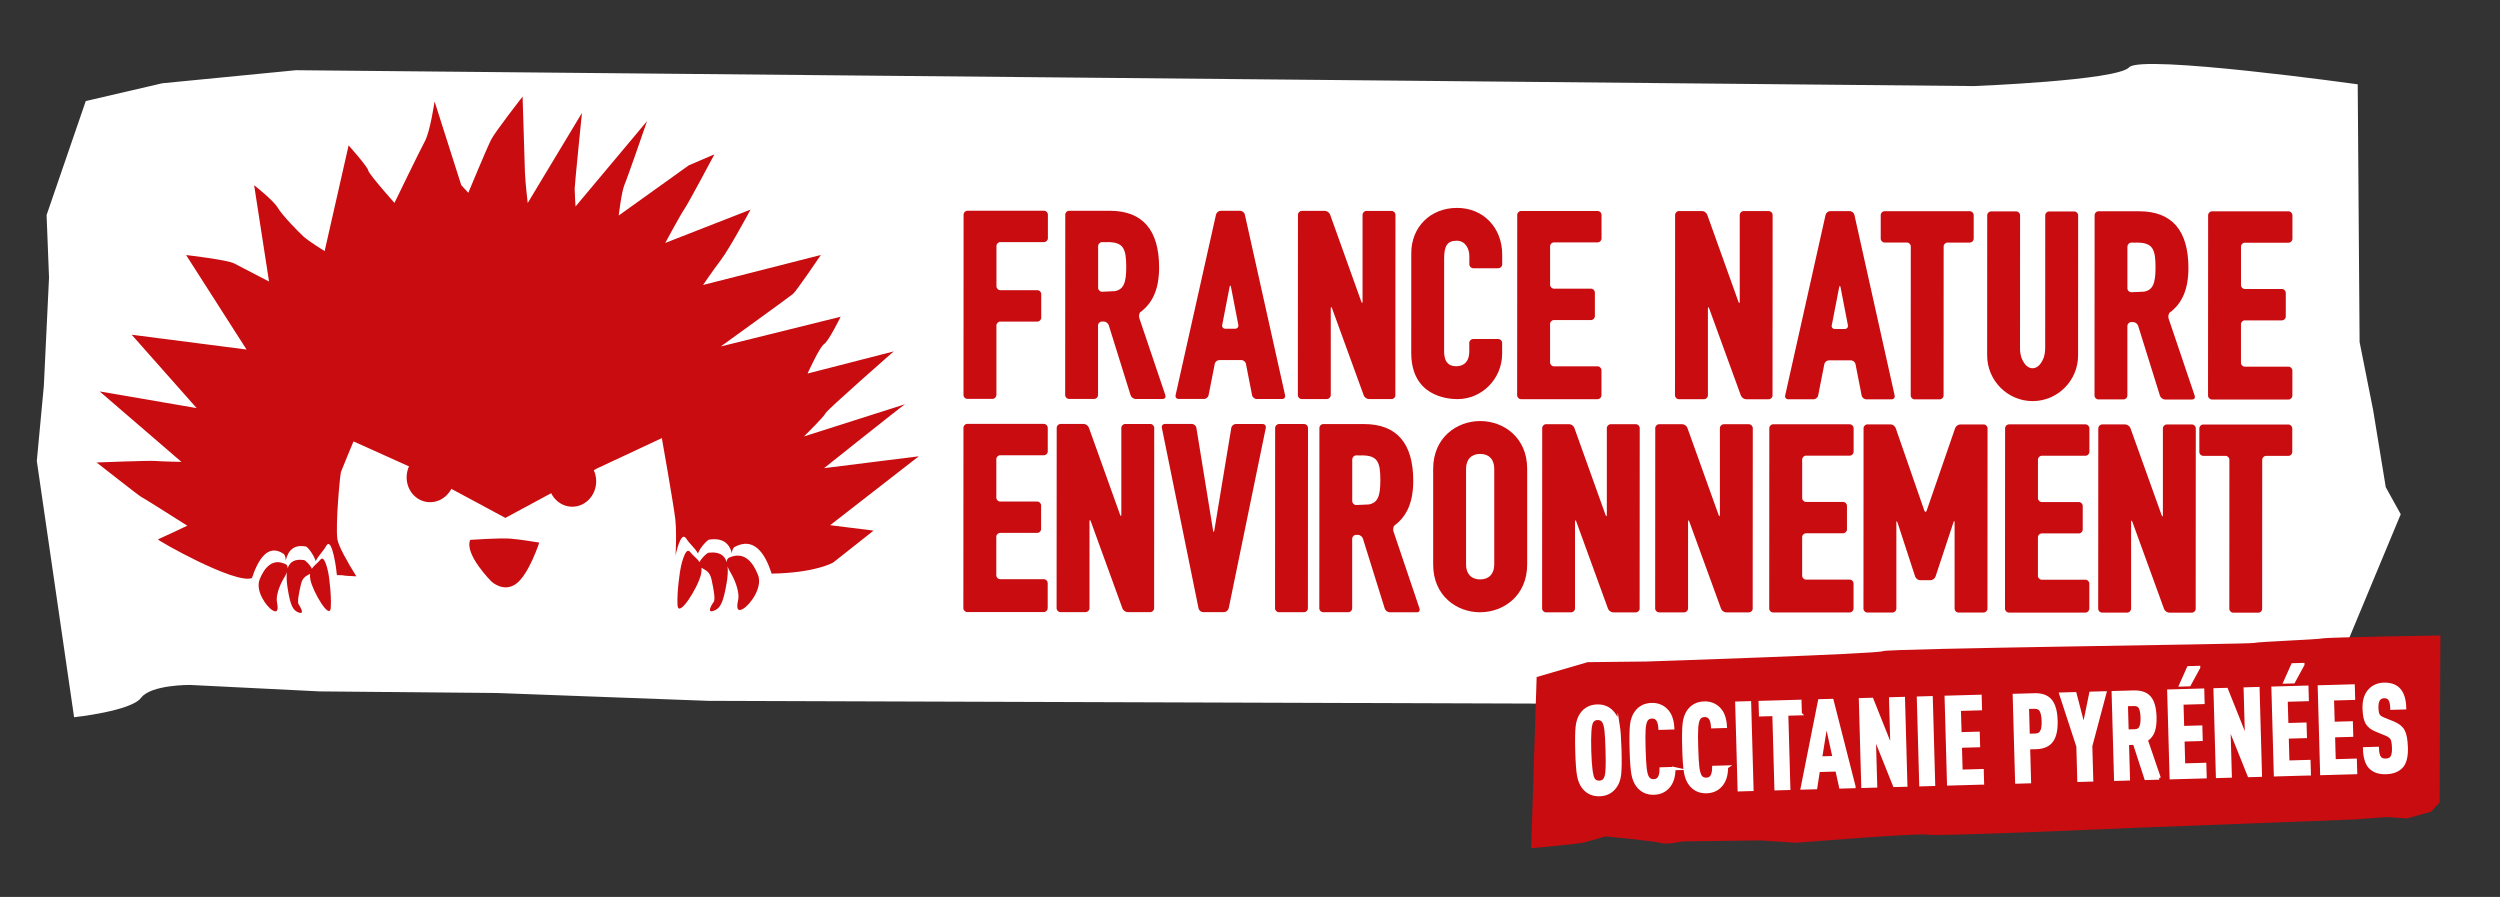 <?xml version="1.0" encoding="UTF-8"?>
<svg id="Calque_1" data-name="Calque 1" xmlns="http://www.w3.org/2000/svg" viewBox="0 0 747 268">
  <rect x="0" y="0" width="747" height="268" fill="#333333" stroke="none"/>
  <defs>
    <style>
      .cls-1, .cls-2 {
        fill: #fff;
      }

      .cls-3 {
        fill: #c90c0f;
      }

      .cls-2 {
        stroke: #fff;
        stroke-miterlimit: 10;
      }
    </style>
  </defs>
  <path class="cls-1" d="m25.62,30.22l-11.7,34.04.73,18.69-1.55,32.37-2.1,22.42,11.14,76.57s17.03-1.82,20-5.79c2.97-3.97,14.63-3.86,14.63-3.86l38.75,1.93,53.32.49,24.52.91,38.27,1.42,447.21,1.5,22.17-3.42,13.71.51,22.62-54.35-4.47-8.07-3.77-23.03-4.05-20.36-.56-77s-64.74-9.02-68.29-5.08c-3.55,3.95-46.44,5.61-46.44,5.61l-501.33-4.74-39.94,3.9-22.89,5.32Z"/>
  <g>
    <g>
      <g>
        <path class="cls-3" d="m529.64,118.13c0,.64-.53,1.17-1.17,1.17h-6.72c-.64,0-1.35-.5-1.57-1.1l-9.46-25.98c-.22-.6-.4-.57-.4.07v25.83c-.01.64-.54,1.17-1.18,1.17h-7.48c-.64,0-1.17-.53-1.17-1.17l.03-53.89c0-.64.53-1.17,1.17-1.17h6.87c.64,0,1.35.5,1.56,1.1l9.31,25.98c.22.6.39.57.4-.07v-25.83c.01-.64.54-1.17,1.18-1.17h7.48c.64,0,1.17.53,1.17,1.17l-.03,53.89Z"/>
        <path class="cls-3" d="m566.12,118.18c.14.63-.27,1.14-.91,1.14h-7.56c-.64,0-1.27-.52-1.39-1.15l-1.83-9.35c-.12-.63-.75-1.15-1.39-1.15h-6.54c-.64,0-1.27.51-1.39,1.14l-1.84,9.34c-.12.63-.75,1.15-1.39,1.15h-7.56c-.64,0-1.05-.52-.91-1.14l12.07-53.94c.14-.63.78-1.14,1.42-1.14h5.78c.64,0,1.28.52,1.42,1.14l12.02,53.95Zm-18.8-21.02c-.12.63.3,1.15.95,1.15h2.93c.64,0,1.07-.51.95-1.14l-2.18-11.28c-.12-.63-.32-.63-.44,0l-2.19,11.28Z"/>
        <path class="cls-3" d="m580.74,118.16c0,.64-.53,1.17-1.17,1.17h-7.48c-.64,0-1.17-.53-1.17-1.17l.02-44.52c0-.64-.52-1.17-1.17-1.17h-6.64c-.64,0-1.17-.53-1.17-1.17v-7.03c0-.64.53-1.17,1.17-1.17h25.44c.64.01,1.17.54,1.17,1.18v7.03c0,.64-.53,1.17-1.17,1.17h-6.64c-.64,0-1.17.52-1.17,1.17l-.02,44.52Z"/>
        <path class="cls-3" d="m684.95,118.21c0,.64-.52,1.17-1.17,1.17h-22.85c-.64-.01-1.17-.54-1.17-1.18l.03-53.89c0-.64.53-1.17,1.17-1.17h22.85c.64.01,1.17.54,1.17,1.18v7.03c0,.64-.53,1.17-1.17,1.17h-13.03c-.64,0-1.17.52-1.17,1.16v11.5c0,.64.52,1.17,1.16,1.17h11.05c.64,0,1.17.53,1.17,1.18v7.03c0,.64-.53,1.17-1.17,1.17h-11.05c-.64,0-1.17.52-1.17,1.16v11.5c0,.64.52,1.17,1.16,1.17h13.03c.64,0,1.17.53,1.17,1.18v7.48Z"/>
        <path class="cls-3" d="m655.78,118.26l-7.8-23.08c-.17-.5-.06-1.18.21-1.68,3.86-2.8,5.71-7.1,5.71-13.43,0-11.23-4.94-16.93-14.71-16.94h-1.04s-1.24,0-1.24,0h-9.87c-.64,0-1.17.52-1.17,1.16l-.03,53.89c0,.64.52,1.17,1.17,1.17h7.48c.64,0,1.17-.52,1.17-1.16v-20.79c.01-.64.54-1.17,1.18-1.17h.52c.64,0,1.32.5,1.52,1.12l6.52,20.9c.19.61.87,1.12,1.52,1.12h8.07c.64,0,1-.49.79-1.1Zm-20.09-44.6c0-.64.53-1.17,1.17-1.17h.37s.29,0,.29,0c.18,0,.39.02.61.04,0-.01,0-.03,0-.04h.36c4.74,0,5.59,1.95,5.58,7.42,0,4.84-.81,6.74-3.43,7.24l-3.8.17c-.64,0-1.17-.53-1.17-1.17v-12.49Z"/>
        <path class="cls-3" d="m619.77,63.18h-7.48c-.64,0-1.17.52-1.17,1.16l-.02,38.63v1.29c0,.64-.15,1.67-.33,2.29,0,0-1.01,3.48-3.44,3.48-2.43,0-3.43-3.48-3.43-3.48-.18-.62-.33-1.65-.32-2.29v-1.29s.02-38.63.02-38.63c0-.64-.52-1.17-1.17-1.17h-7.48c-.64,0-1.17.52-1.17,1.16l-.02,38.63v2.05s0,1.17,0,1.17c0,7.53,6.09,13.66,13.58,13.67,7.49,0,13.59-6.12,13.59-13.65v-1.17s0-2.05,0-2.05l.02-38.63c0-.64-.53-1.17-1.17-1.17Z"/>
      </g>
      <g>
        <path class="cls-3" d="m313.04,181.72c0,.64-.53,1.17-1.17,1.17h-22.85c-.64-.01-1.17-.54-1.17-1.18l.03-53.89c0-.64.53-1.17,1.17-1.17h22.85c.64.01,1.17.54,1.17,1.18v7.03c0,.64-.53,1.17-1.17,1.17h-13.03c-.64,0-1.17.52-1.17,1.16v11.5c0,.64.52,1.17,1.16,1.17h11.05c.64,0,1.17.53,1.17,1.17v7.03c0,.64-.53,1.17-1.17,1.17h-11.05c-.64,0-1.17.52-1.17,1.16v11.5c0,.64.52,1.17,1.16,1.17h13.03c.64,0,1.17.53,1.17,1.18v7.48Z"/>
        <path class="cls-3" d="m344.85,181.74c0,.64-.53,1.17-1.17,1.17h-6.72c-.64,0-1.35-.5-1.57-1.1l-9.45-25.99c-.22-.6-.4-.57-.4.07v25.84c-.01.64-.54,1.17-1.18,1.17h-7.48c-.64,0-1.17-.53-1.17-1.17l.03-53.89c0-.64.53-1.17,1.17-1.17h6.88c.64,0,1.34.5,1.56,1.1l9.31,25.98c.22.6.39.57.39-.07v-25.83c.01-.64.54-1.17,1.18-1.17h7.48c.64,0,1.17.53,1.17,1.17l-.03,53.89Z"/>
        <path class="cls-3" d="m367.11,181.77c-.13.63-.76,1.14-1.4,1.14h-6.19c-.64,0-1.27-.52-1.4-1.15l-10.96-53.94c-.13-.63.29-1.14.94-1.14h8.02c.64,0,1.25.52,1.36,1.16l4.98,30.64c.1.63.27.63.38,0l5.07-30.63c.1-.63.71-1.15,1.36-1.15h8.02c.64,0,1.06.52.93,1.15l-11.09,53.93Z"/>
        <path class="cls-3" d="m390.8,181.76c0,.64-.53,1.17-1.17,1.17h-7.48c-.64,0-1.17-.53-1.17-1.17l.03-53.89c0-.64.53-1.17,1.17-1.17h7.48c.64,0,1.17.53,1.17,1.17l-.03,53.89Z"/>
        <path class="cls-3" d="m442.26,182.95c-6.98,0-14.04-4.91-14.03-14.28v-28.6c.02-9.37,7.08-14.26,14.06-14.26,6.98,0,14.04,4.91,14.03,14.27v28.6c-.02,9.37-7.08,14.26-14.06,14.26Zm.02-47.32c-2.64,0-4.22,1.66-4.22,4.45v28.6c-.02,2.78,1.56,4.45,4.2,4.45,2.64,0,4.22-1.66,4.22-4.45v-28.6c.02-2.78-1.56-4.45-4.21-4.45Z"/>
        <path class="cls-3" d="m489.93,181.81c0,.64-.53,1.17-1.17,1.17h-6.72c-.64,0-1.35-.5-1.57-1.1l-9.46-25.99c-.22-.6-.4-.57-.4.07v25.84c-.01.64-.54,1.17-1.18,1.17h-7.48c-.64,0-1.17-.53-1.17-1.17l.03-53.89c0-.64.53-1.17,1.17-1.17h6.87c.64,0,1.35.5,1.56,1.1l9.31,25.98c.21.6.39.57.4-.07v-25.83c.01-.64.54-1.17,1.18-1.17h7.48c.64,0,1.17.53,1.17,1.17l-.03,53.89Z"/>
        <path class="cls-3" d="m523.71,181.82c0,.64-.53,1.17-1.17,1.17h-6.72c-.64,0-1.35-.5-1.57-1.1l-9.46-25.98c-.22-.6-.4-.57-.4.07v25.83c-.01.64-.54,1.17-1.18,1.17h-7.48c-.64,0-1.17-.53-1.17-1.17l.03-53.89c0-.64.53-1.17,1.17-1.17h6.87c.64,0,1.35.5,1.56,1.1l9.31,25.98c.22.6.39.57.4-.07v-25.83c.01-.64.54-1.17,1.18-1.17h7.48c.64,0,1.17.53,1.17,1.17l-.03,53.89Z"/>
        <path class="cls-3" d="m553.83,181.84c0,.64-.53,1.17-1.17,1.17h-22.85c-.64-.01-1.17-.54-1.17-1.18l.03-53.89c0-.64.53-1.17,1.17-1.17h22.85c.64.01,1.17.54,1.17,1.18v7.03c0,.64-.53,1.17-1.17,1.17h-13.03c-.64,0-1.17.52-1.17,1.16v11.5c0,.64.52,1.17,1.16,1.17h11.05c.64,0,1.17.53,1.17,1.17v7.03c0,.64-.53,1.17-1.17,1.17h-11.05c-.64,0-1.17.52-1.17,1.16v11.5c0,.64.52,1.17,1.16,1.17h13.03c.64,0,1.17.53,1.17,1.18v7.48Z"/>
        <path class="cls-3" d="m593.85,181.86c0,.64-.53,1.17-1.17,1.17h-7.48c-.64,0-1.17-.53-1.17-1.17v-25.69c.01-.64-.15-.67-.35-.06l-5.34,16.15c-.2.61-.89,1.11-1.54,1.11h-3.03c-.64,0-1.33-.5-1.53-1.11l-5.25-16.09c-.2-.61-.36-.59-.36.06v25.63c-.01.64-.54,1.17-1.18,1.17h-7.48c-.64,0-1.17-.53-1.17-1.17l.03-53.89c0-.64.53-1.17,1.17-1.17h6.88c.64,0,1.34.5,1.55,1.11l8.53,24.58c.21.61.55.61.76,0l8.48-24.57c.21-.61.91-1.1,1.55-1.1h6.96c.64,0,1.17.53,1.17,1.17l-.03,53.89Z"/>
        <path class="cls-3" d="m624.28,181.87c0,.64-.53,1.17-1.17,1.17h-22.85c-.64-.01-1.17-.54-1.17-1.18l.03-53.89c0-.64.53-1.17,1.17-1.17h22.85c.64.01,1.17.54,1.17,1.18v7.03c0,.64-.53,1.17-1.17,1.17h-13.03c-.64,0-1.17.52-1.17,1.16v11.5c0,.64.52,1.17,1.16,1.17h11.05c.64,0,1.17.53,1.17,1.18v7.03c0,.64-.53,1.17-1.17,1.17h-11.05c-.64,0-1.17.52-1.17,1.16v11.5c0,.64.52,1.17,1.16,1.17h13.03c.64,0,1.17.53,1.17,1.18v7.48Z"/>
        <path class="cls-3" d="m656.08,181.89c0,.64-.53,1.17-1.17,1.17h-6.72c-.64,0-1.35-.5-1.57-1.1l-9.45-25.98c-.22-.6-.4-.57-.4.07v25.83c-.01.64-.54,1.17-1.18,1.17h-7.48c-.64,0-1.17-.53-1.17-1.17l.03-53.89c0-.64.53-1.17,1.17-1.17h6.87c.64,0,1.34.5,1.56,1.1l9.31,25.98c.22.6.39.57.39-.07v-25.83c.01-.64.54-1.17,1.18-1.17h7.48c.64,0,1.17.53,1.17,1.17l-.03,53.89Z"/>
        <path class="cls-3" d="m675.94,181.9c0,.64-.53,1.17-1.17,1.17h-7.48c-.64,0-1.17-.53-1.17-1.17l.02-44.52c0-.64-.52-1.17-1.17-1.17h-6.64c-.64,0-1.17-.53-1.17-1.17v-7.03c0-.64.53-1.17,1.17-1.17h25.43c.64.01,1.17.54,1.17,1.18v7.03c0,.64-.53,1.17-1.17,1.17h-6.64c-.64,0-1.17.52-1.17,1.17l-.02,44.52Z"/>
        <path class="cls-3" d="m424.16,181.84l-7.8-23.08c-.17-.5-.06-1.18.21-1.68,3.86-2.8,5.7-7.1,5.71-13.43,0-11.23-4.95-16.93-14.72-16.94h-1.04s-1.24,0-1.24,0h-9.87c-.64,0-1.17.52-1.17,1.16l-.03,53.89c0,.64.53,1.17,1.17,1.17h7.48c.64,0,1.17-.52,1.17-1.16v-20.79c.01-.64.53-1.17,1.18-1.17h.52c.64,0,1.32.5,1.51,1.12l6.52,20.9c.19.61.87,1.12,1.52,1.12h8.08c.64,0,1-.49.79-1.1Zm-20.09-44.6c0-.64.52-1.17,1.17-1.17h.37s.29,0,.29,0c.18,0,.39.02.61.04,0-.01,0-.03,0-.04h.36c4.74,0,5.59,1.95,5.58,7.42,0,4.84-.81,6.74-3.43,7.24l-3.8.17c-.64,0-1.17-.53-1.17-1.17v-12.49Z"/>
      </g>
      <g>
        <path class="cls-3" d="m297.71,118.02c0,.64-.53,1.17-1.17,1.17h-7.48c-.64,0-1.17-.53-1.17-1.17l.03-53.89c0-.64.53-1.17,1.17-1.17h22.85c.64.01,1.17.54,1.17,1.18v7.03c0,.64-.53,1.17-1.17,1.17h-13.03c-.64,0-1.17.52-1.17,1.16v12.04c0,.64.52,1.17,1.16,1.17h11.05c.64,0,1.17.53,1.17,1.18v7.03c0,.64-.53,1.17-1.17,1.17h-11.05c-.64,0-1.17.52-1.17,1.16v20.79Z"/>
        <path class="cls-3" d="m383.98,118.09c.14.63-.27,1.14-.91,1.14h-7.56c-.64,0-1.27-.52-1.39-1.15l-1.83-9.35c-.12-.63-.75-1.15-1.39-1.15h-6.54c-.64,0-1.27.51-1.39,1.14l-1.84,9.34c-.12.63-.75,1.15-1.39,1.15h-7.56c-.64,0-1.05-.52-.91-1.15l12.07-53.94c.14-.63.78-1.14,1.42-1.14h5.78c.64,0,1.28.52,1.42,1.14l12.02,53.95Zm-18.8-21.02c-.12.63.3,1.15.95,1.15h2.93c.64,0,1.07-.51.95-1.15l-2.18-11.28c-.12-.63-.32-.63-.44,0l-2.19,11.28Z"/>
        <path class="cls-3" d="m416.95,118.08c0,.64-.53,1.17-1.17,1.17h-6.72c-.64,0-1.35-.5-1.57-1.1l-9.46-25.99c-.22-.6-.4-.57-.4.07v25.84c-.01.64-.54,1.17-1.18,1.17h-7.48c-.64,0-1.17-.53-1.17-1.17l.03-53.89c0-.64.53-1.17,1.17-1.17h6.87c.64,0,1.35.5,1.56,1.1l9.31,25.98c.22.6.39.57.39-.07v-25.83c.01-.64.54-1.17,1.18-1.17h7.48c.64,0,1.17.53,1.17,1.17l-.03,53.89Z"/>
        <path class="cls-3" d="m478.51,118.11c0,.64-.53,1.17-1.17,1.17h-22.85c-.64-.01-1.17-.54-1.17-1.18l.03-53.89c0-.64.53-1.17,1.17-1.17h22.85c.64.01,1.17.54,1.17,1.18v7.03c0,.64-.53,1.17-1.17,1.17h-13.03c-.64,0-1.17.52-1.17,1.16v11.5c0,.64.52,1.17,1.16,1.17h11.05c.64,0,1.17.53,1.17,1.18v7.03c0,.64-.53,1.17-1.17,1.17h-11.05c-.64,0-1.17.52-1.17,1.16v11.5c0,.64.52,1.17,1.16,1.17h13.03c.64,0,1.17.53,1.17,1.18v7.48Z"/>
        <path class="cls-3" d="m348.22,118.11l-7.8-23.08c-.17-.5-.07-1.18.21-1.68,3.86-2.8,5.71-7.1,5.71-13.43,0-11.23-4.95-16.93-14.72-16.94h-1.04s-1.24,0-1.24,0h-9.87c-.64,0-1.17.52-1.17,1.16l-.03,53.89c0,.64.52,1.17,1.17,1.17h7.48c.64,0,1.17-.52,1.17-1.17v-20.79c.01-.64.54-1.17,1.18-1.17h.52c.64,0,1.32.5,1.51,1.12l6.52,20.9c.19.61.87,1.12,1.52,1.12h8.07c.64,0,1-.49.79-1.1Zm-20.09-44.6c0-.64.53-1.17,1.17-1.17h.37s.29,0,.29,0c.18,0,.39.02.61.04,0-.01,0-.03,0-.04h.36c4.74,0,5.59,1.95,5.59,7.42,0,4.84-.81,6.74-3.43,7.24l-3.8.17c-.64,0-1.17-.53-1.17-1.17v-12.49Z"/>
        <path class="cls-3" d="m435.36,62.12c-7.91,0-13.66,5.67-13.67,13.5v1.17s-.01,27.48-.01,27.48v1.17c0,12.81,10.56,13.81,13.8,13.82,7.36,0,13.36-6.09,13.36-13.58v-1.17s0-.63,0-.63v-1.41c0-.64-.52-1.17-1.17-1.17h-7.48c-.64,0-1.17.52-1.17,1.16v1.35s0,.04,0,.06h0s0,1.11,0,1.11c0,4.02-2.69,4.45-3.84,4.45-1.58,0-3.69-.47-3.68-4.53v-1.17s.01-25.35.01-25.35v-1.17c0-3.85,1.02-5.29,3.77-5.28,2.59,0,3.76,2.39,3.76,4.6v1.17s0,.04,0,.04v1.24c0,.64.52,1.17,1.17,1.17h7.48c.64,0,1.17-.52,1.17-1.16v-1.24s0-.49,0-.49v-1.17c0-8.09-5.67-13.97-13.5-13.97Z"/>
      </g>
    </g>
    <g>
      <path class="cls-3" d="m226.46,171.72c-1.54-3.87-4.19-7.15-8.7-5.05-.18.09-.61.44-.62,1.3-.63-2.08-2.26-3.21-5.44-2.81-.4.05-2.14,1.56-2.67,2.82-.71-1.13-1.91-1.87-2.8-3.04-1.56-2.07-2.96,5.11-2.97,5.45,0,0-1.03,6.07-.82,10.36.2,4.28,6.12-5.17,7.01-9.11.18-.77.21-1.42.16-1.98.96.62,2.44.95,2.99,3.46.7,3.18,1.16,6.01.67,6.69-.49.68-2.22,3.41-.15,2.74,2.07-.67,2.94-2.29,3.96-8.1.35-1.96.48-3.73.32-5.2.17.49.41,1.03.81,1.69,1.92,3.19,2.74,6.54,2.36,8.25-.38,1.71-.64,3.93,1.43,2.75,2.08-1.18,6.01-6.37,4.47-10.24Z"/>
      <path class="cls-3" d="m77.61,173.04c1.43-3.47,3.84-6.39,7.82-4.42.16.08.54.41.53,1.18.6-1.87,2.07-2.87,4.89-2.45.36.05,1.88,1.45,2.33,2.59.65-1.01,1.73-1.66,2.54-2.7,1.42-1.85,2.55,4.67,2.55,4.98,0,0,.81,5.51.56,9.38-.25,3.87-5.36-4.78-6.08-8.35-.14-.7-.17-1.28-.11-1.79-.85.55-2.18.82-2.71,3.08-.67,2.86-1.13,5.41-.7,6.03.43.63,1.92,3.12.09,2.48-1.83-.64-2.57-2.12-3.39-7.39-.28-1.78-.37-3.38-.2-4.7-.15.43-.38.92-.75,1.52-1.75,2.85-2.54,5.86-2.23,7.41.32,1.55.51,3.57-1.32,2.47-1.83-1.1-5.25-5.85-3.81-9.33Z"/>
      <path class="cls-3" d="m249.01,168.04l12.02-9.5-12.99-1.61,26.49-20.59-28.31,3.55s23.74-18.94,24.19-19.09c.46-.15-30.19,9.61-30.19,9.61,0,0,5.98-5.87,6.45-6.93.46-1.06,20.38-18.48,20.38-18.48l-25.75,6.61s3.57-7.91,4.95-8.81c1.38-.9,4.94-8.16,4.94-8.16l-35.82,8.88s20.51-14.8,21.58-15.7c1.07-.9,8.32-11.63,8.32-11.63l-35.2,8.96s2.77-4.08,5.39-7.55c2.62-3.47,8.8-14.97,8.8-14.97l-25.48,9.96s4.64-8.63,5.72-10.13c1.08-1.51,8.97-16.34,8.97-16.34l-7.64,3.27-20.96,15.01s.83-7.14,1.75-9.26c.93-2.12,6.71-18.94,6.71-18.94l-21.36,25.5s-.27-4.11-.26-5.33c.01-1.22,2.18-22.63,2.18-22.63l-16.21,26.92s-.7-5.94-.83-9.13c-.12-3.19-.7-22.66-.7-22.66,0,0-8.15,10.42-9.39,12.84-1.24,2.42-6.83,15.9-6.83,15.9l-2.11-2.3-7.97-25s-1.31,8.95-2.86,11.82c-1.55,2.87-9.12,18.5-9.12,18.5,0,0-7.69-8.62-7.84-9.69-.14-1.07-5.86-7.5-5.86-7.5l-7.17,31.6s-4.79-2.97-6.3-4.36c-1.51-1.38-6.33-6.29-7.68-8.58-1.35-2.29-7.08-6.75-7.08-6.75l4.45,28.77s-8.32-4.33-10.44-5.42c-2.12-1.08-14.34-2.49-14.34-2.49l18.06,28.23-34.32-4.42,19.41,21.92-28.99-4.98,24.44,21.05s-5.73-.1-7.7-.27c-1.97-.17-17.64.45-17.64.45,0,0,12.83,10.1,13.29,10.26.45.15,13.8,8.63,13.8,8.63,0,0-8.29,3.93-8.75,4.08-.46.15,23.05,13.5,28.07,11.57,1.82-5.48,4.76-10.41,9.45-7.25.2.13.66.69.65,2,.75-3.17,2.57-4.85,6.07-4.17.44.09,2.33,2.44,2.88,4.37.82-1.71,2.15-2.81,3.16-4.58,1.77-3.12,3.15,7.88,3.14,8.4,0,0,.02.12.04.34,1.02,0,1.64.02,1.73.05.42.14,1.85.23,4.08.32-2.7-4.34-5.4-9.1-5.68-11.17-.57-4.26.78-19.15,1.1-20.06.31-.91,3.73-9.09,3.73-9.09l17.61,7.93,27.77,14.93,14.5-7.83,12.84-6.92s0,0-.02,0l19.43-9.09s3.47,19.49,4.04,24.36c.3,2.63.24,7.02.06,10.69.67-3.05,1.89-7.06,3.19-5.03,1.11,1.71,2.61,2.79,3.5,4.45.66-1.84,2.85-4.06,3.35-4.14,3.99-.6,6.02,1.06,6.81,4.11,0-1.25.55-1.78.77-1.9,5.67-3.09,8.98,1.71,10.9,7.38.06.19.1.38.15.57,13.21-.21,18.44-3.33,18.44-3.33Z"/>
      <ellipse class="cls-3" cx="128.64" cy="142.49" rx="7.57" ry="7.13" transform="translate(-32.78 246.39) rotate(-80.69)"/>
      <ellipse class="cls-3" cx="171.01" cy="143.84" rx="7.57" ry="7.13" transform="translate(23.18 311.41) rotate(-88.65)"/>
      <path class="cls-3" d="m140.5,161.31s8.74-.61,11.94-.37c3.2.24,8.69,1.19,8.69,1.19,0,0-3.04,9.34-6.8,12.22-3.75,2.88-7.45-.55-7.45-.55,0,0-8.23-8.2-6.38-12.48Z"/>
    </g>
  </g>
  <g>
    <path class="cls-3" d="m459.15,202.31l-1.64,51.13s14.44-1.32,15.75-1.69c1.3-.37,6.52-1.84,6.52-1.84,0,0,14.97,1.43,16.59,1.99,1.62.56,6.36-.49,6.36-.49l23.15-.3,10.85.71s36.98-3.02,39.19-2.42c2.21.6,61.76-2.04,61.76-2.04l65.66-2.5,9.83-.72,6.07.4,7.19-2.02,2.53-2.78.23-49.86s-33.62.52-35.18.87c-1.56.35-19.28,1-20.59,1.37-1.31.37-109.47,1.63-110.82,2.45-1.35.82-70.55,3.09-70.55,3.09l-17.68.2-15.22,4.44Z"/>
    <g>
      <path class="cls-2" d="m483.5,216.71c.24,1.51.41,3.95.51,7.31s.06,5.81-.1,7.33c-.16,1.52-.61,2.76-1.35,3.73-1.11,1.51-2.64,2.29-4.6,2.35-1.96.05-3.53-.64-4.72-2.09-.77-.95-1.28-2.18-1.54-3.68-.26-1.51-.43-3.93-.52-7.28-.09-3.34-.05-5.77.12-7.29.17-1.52.61-2.77,1.33-3.76,1.11-1.51,2.64-2.29,4.6-2.35,1.96-.05,3.53.64,4.72,2.09.79.92,1.31,2.14,1.55,3.65Zm-3.26,13.22c.07-1.27.06-3.21-.01-5.8s-.18-4.52-.31-5.79c-.14-1.27-.38-2.19-.74-2.76-.4-.64-1.02-.95-1.85-.93-.81.02-1.4.37-1.76,1.03-.54.99-.74,3.85-.6,8.6s.49,7.6,1.08,8.55c.4.64,1.01.95,1.82.93.83-.02,1.43-.37,1.79-1.03.32-.59.51-1.52.58-2.8Z"/>
      <path class="cls-2" d="m500.14,229.65c0,2.45-.61,4.31-1.84,5.58-1.05,1.12-2.42,1.7-4.1,1.75-1.96.05-3.53-.64-4.72-2.09-.77-.95-1.28-2.18-1.54-3.68-.26-1.51-.43-3.93-.52-7.28-.09-3.34-.05-5.77.12-7.29.17-1.52.61-2.77,1.33-3.76,1.11-1.51,2.64-2.29,4.59-2.35,1.71-.05,3.13.47,4.26,1.55,1.25,1.15,1.94,2.95,2.08,5.4l-3.78.11c-.08-1.16-.29-1.99-.64-2.49-.38-.62-.98-.92-1.81-.9-.81.02-1.4.37-1.76,1.03-.32.59-.52,1.52-.6,2.8s-.08,3.21,0,5.8.18,4.52.33,5.79c.15,1.27.4,2.19.75,2.76.4.64,1.01.95,1.82.93.83-.02,1.42-.35,1.76-.99.32-.57.49-1.42.5-2.56l3.78-.11Z"/>
      <path class="cls-2" d="m515.86,229.21c0,2.45-.61,4.31-1.84,5.58-1.05,1.12-2.42,1.7-4.1,1.75-1.96.05-3.53-.64-4.72-2.09-.77-.95-1.28-2.18-1.54-3.68-.26-1.51-.43-3.93-.52-7.28-.09-3.34-.05-5.77.12-7.3.17-1.52.61-2.77,1.33-3.76,1.11-1.51,2.64-2.29,4.59-2.35,1.71-.05,3.13.47,4.26,1.55,1.25,1.15,1.94,2.95,2.08,5.4l-3.78.11c-.08-1.16-.29-1.99-.64-2.49-.38-.62-.98-.92-1.81-.9-.81.02-1.4.37-1.76,1.03-.32.59-.52,1.52-.6,2.8s-.08,3.21,0,5.8.18,4.52.33,5.79c.15,1.27.4,2.19.75,2.76.4.64,1.01.95,1.82.93.83-.02,1.42-.35,1.76-.99.32-.57.49-1.42.5-2.56l3.78-.11Z"/>
      <path class="cls-2" d="m523.47,235.87l-3.78.11-.72-25.87,3.78-.11.72,25.87Z"/>
      <path class="cls-2" d="m537.9,213.25l-4.05.11.62,22.2-3.78.11-.62-22.2-4.01.11-.1-3.67,11.84-.33.1,3.67Z"/>
      <path class="cls-2" d="m553.95,235.02l-3.95.11-1.12-5.1-5.57.16-.8,5.15-3.98.11,5.18-26.04,3.68-.1,6.56,25.71Zm-5.88-8.64l-2.36-10.77-1.76,10.89,4.12-.12Z"/>
      <path class="cls-2" d="m569.43,234.59l-3.34.09-6.1-15.21.43,15.37-3.78.11-.72-25.87,3.38-.09,6.07,15.21-.43-15.37,3.78-.11.72,25.87Z"/>
      <path class="cls-2" d="m577.74,234.36l-3.78.11-.72-25.87,3.78-.11.72,25.87Z"/>
      <path class="cls-2" d="m592.35,233.95l-10.09.28-.72-25.87,10.09-.28.1,3.67-6.31.18.21,7.34,5.43-.15.1,3.67-5.43.15.21,7.52,6.31-.18.1,3.67Z"/>
      <path class="cls-2" d="m614.32,215.34c.08,2.71-.36,4.71-1.3,6-.94,1.29-2.5,1.96-4.65,2.02l-2.26.06.28,10.14-3.78.11-.72-25.87,6.04-.17c2.16-.06,3.75.53,4.76,1.76,1.01,1.23,1.56,3.22,1.64,5.95Zm-4.23,3.26c.34-.7.49-1.75.45-3.16-.04-1.4-.25-2.45-.63-3.15-.38-.69-1.05-1.02-2.02-1l-2.12.06.23,8.39,2.12-.06c.97-.03,1.62-.39,1.96-1.09Z"/>
      <path class="cls-2" d="m628.91,207.04l-4.22,15.86.28,10.14-3.78.11-.28-10.14-5.1-15.6,4.18-.12,2.65,10.18,2.11-10.31,4.15-.12Z"/>
      <path class="cls-2" d="m645.16,232.47l-3.95.11-3.43-10.52-2.13.06.3,10.61-3.78.11-.72-25.87,6.07-.17c2.18-.06,3.77.49,4.76,1.67.99,1.17,1.52,3.1,1.6,5.79.05,1.72-.12,3.13-.51,4.23-.39,1.1-1.09,1.97-2.11,2.6l3.9,11.38Zm-5.46-15.17c.3-.7.43-1.68.39-2.94-.04-1.26-.22-2.23-.55-2.91-.33-.68-.96-1.01-1.88-.98l-2.33.06.22,7.92,2.33-.06c.92-.03,1.53-.39,1.83-1.09Z"/>
      <path class="cls-2" d="m658.86,232.09l-10.09.28-.72-25.87,10.09-.28.1,3.67-6.31.18.21,7.34,5.43-.15.1,3.67-5.43.15.21,7.52,6.31-.18.1,3.67Zm-1.92-32.64l-2.79,5.13-2.5.07,2.29-5.12,3-.08Z"/>
      <path class="cls-2" d="m675.39,231.63l-3.34.09-6.1-15.21.43,15.37-3.78.11-.72-25.87,3.37-.09,6.07,15.21-.43-15.37,3.78-.11.72,25.87Z"/>
      <path class="cls-2" d="m690,231.22l-10.09.28-.72-25.87,10.09-.28.1,3.67-6.31.18.21,7.34,5.43-.15.1,3.67-5.43.15.21,7.52,6.31-.18.1,3.67Zm-1.92-32.64l-2.79,5.13-2.5.07,2.29-5.12,3-.08Z"/>
      <path class="cls-2" d="m703.84,230.84l-10.09.28-.72-25.87,10.09-.28.1,3.67-6.31.18.21,7.34,5.43-.15.1,3.67-5.43.15.21,7.52,6.31-.18.1,3.67Z"/>
      <path class="cls-2" d="m718.99,223.25c.08,2.71-.39,4.63-1.39,5.75-1.07,1.17-2.62,1.78-4.64,1.84-2.05.06-3.62-.47-4.7-1.58-1.07-1.08-1.64-2.92-1.71-5.52l3.78-.11c.04,1.38.29,2.34.76,2.89.4.45.99.66,1.77.64.83-.02,1.43-.28,1.8-.78.41-.54.6-1.51.56-2.89-.04-1.38-.21-2.33-.5-2.84-.3-.51-.92-.96-1.88-1.35l-2.9-1.19c-1.25-.52-2.14-1.23-2.66-2.13-.52-.89-.81-2.32-.86-4.29-.07-2.4.53-4.25,1.8-5.54,1.07-1.07,2.43-1.63,4.07-1.68,1.87-.05,3.32.43,4.36,1.44,1.16,1.16,1.77,3.02,1.84,5.58l-3.78.11c-.04-1.31-.25-2.22-.65-2.75-.38-.5-.94-.74-1.71-.72-.67.02-1.21.28-1.6.77-.41.54-.6,1.4-.57,2.56.03,1.07.17,1.82.43,2.26.26.44.81.83,1.65,1.17l2.87,1.16c1.43.59,2.42,1.39,2.95,2.39s.83,2.59.89,4.77Z"/>
    </g>
  </g>
</svg>
